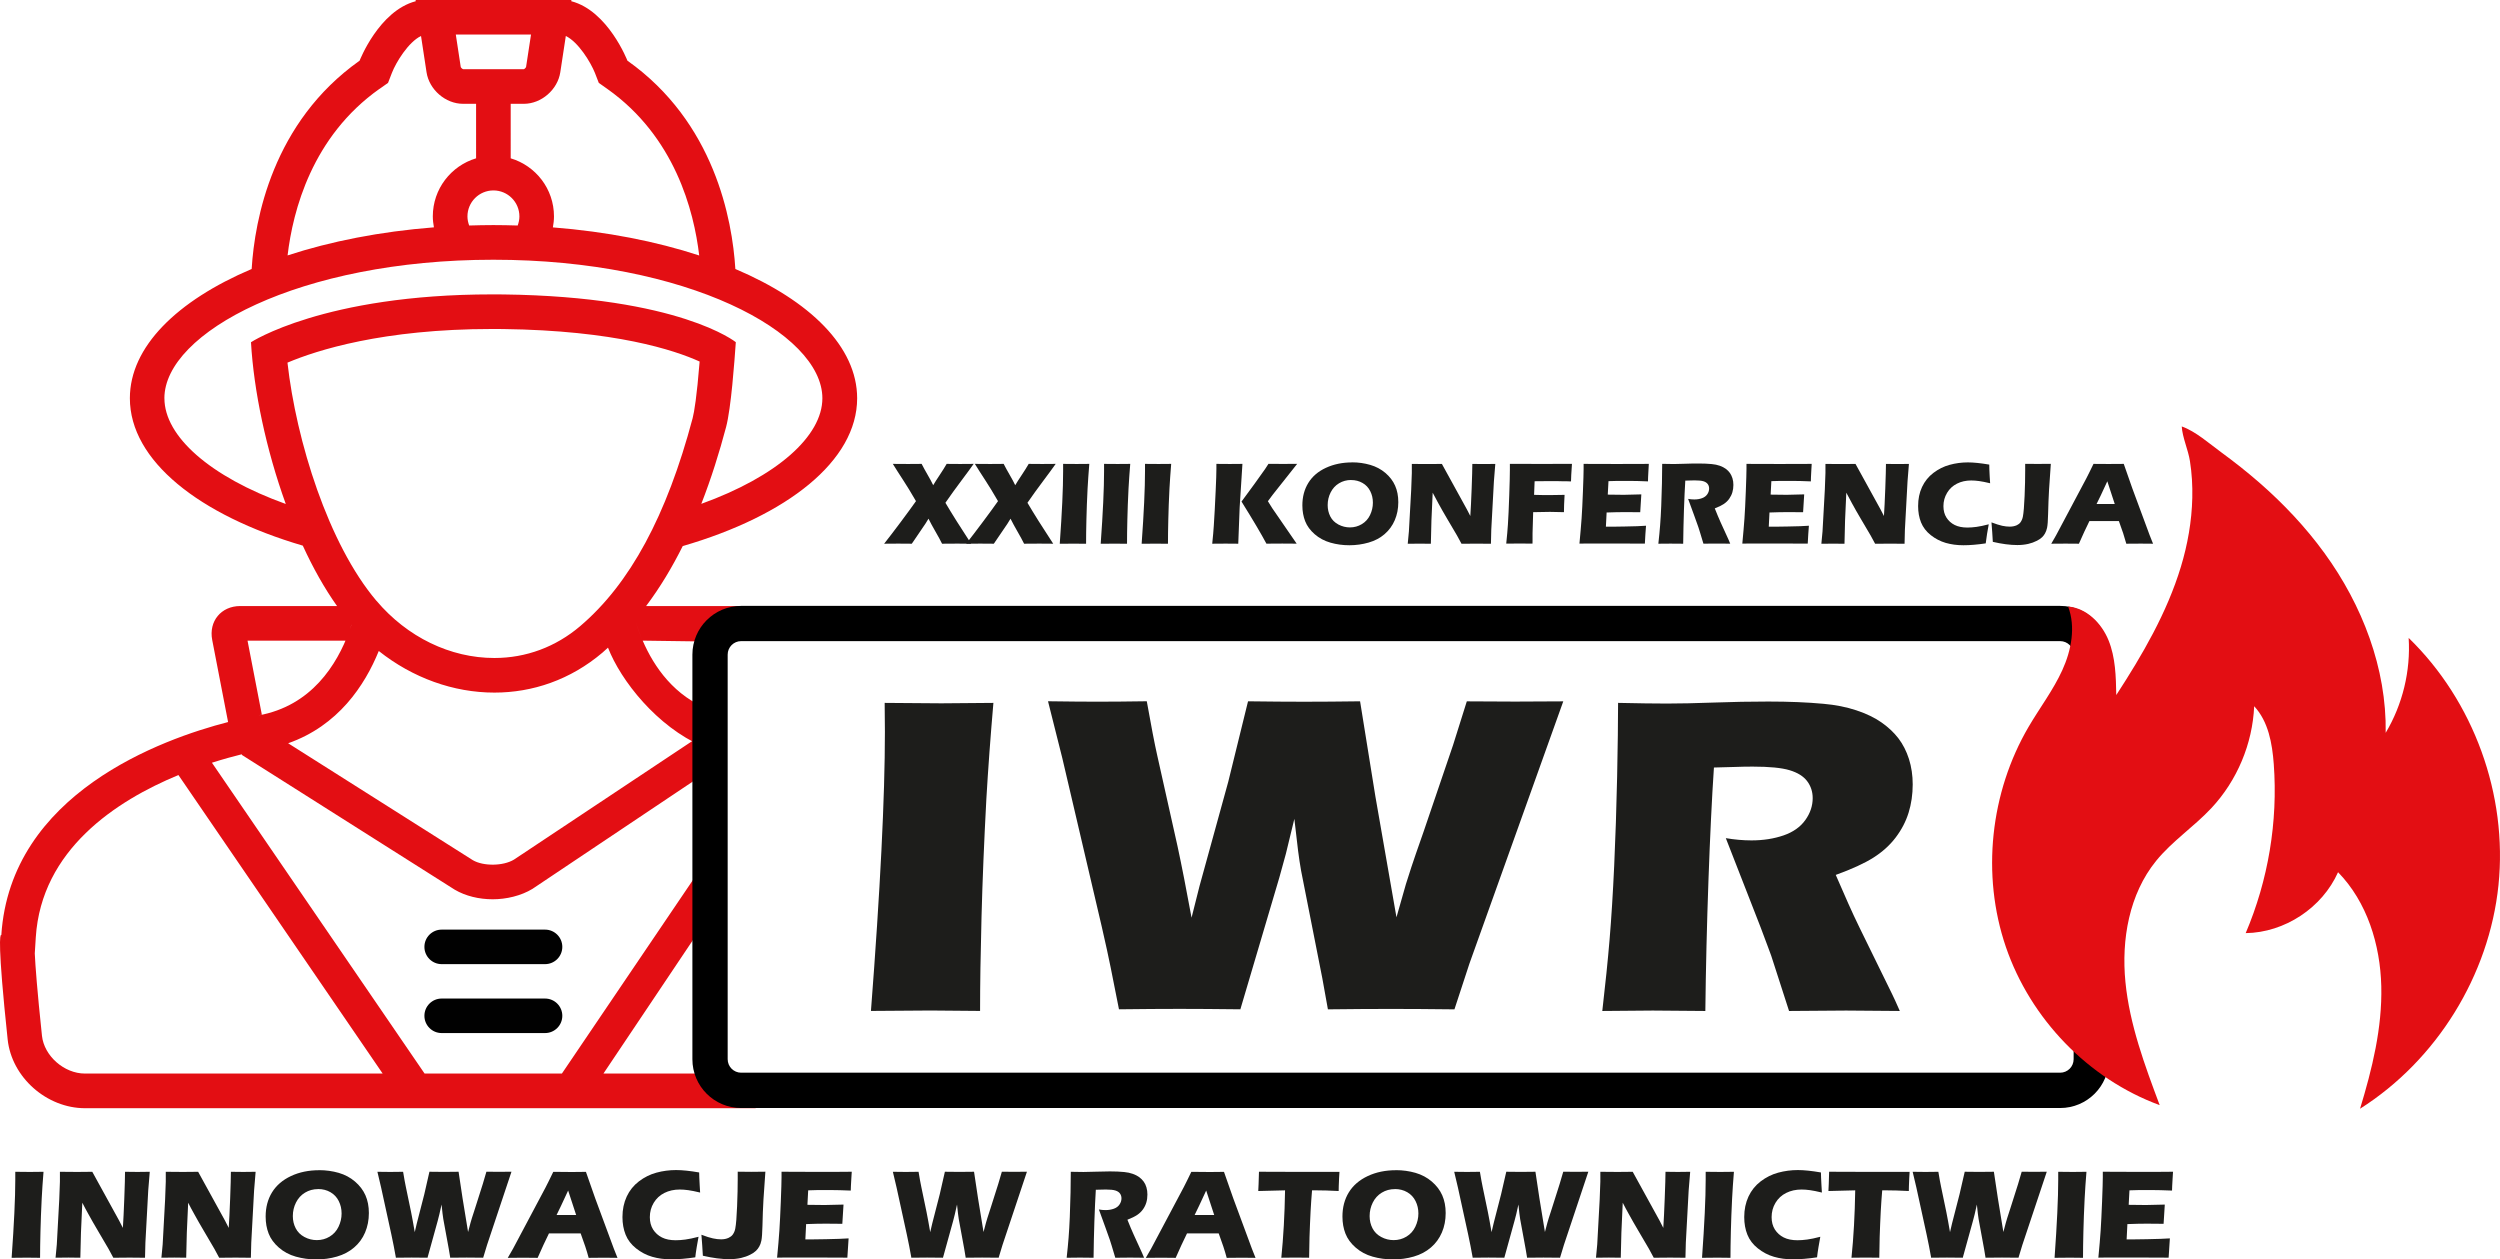 <?xml version="1.0" encoding="UTF-8" standalone="no"?> <svg xmlns:inkscape="http://www.inkscape.org/namespaces/inkscape" xmlns:sodipodi="http://sodipodi.sourceforge.net/DTD/sodipodi-0.dtd" xmlns="http://www.w3.org/2000/svg" xmlns:svg="http://www.w3.org/2000/svg" width="511.523" height="257.614" viewBox="0 0 511.523 257.614" version="1.1" id="SVGRoot" sodipodi:docname="/tmp/ink_ext_XXXXXX.svg8ECZ12"><defs id="defs722"></defs><g inkscape:label="Warstwa 1" inkscape:groupmode="layer" id="layer1" transform="translate(-0.372,-0.613)"><path class="cls-2" d="M 148.574,220.273 H 123.84 l 20.526,-30.618 c -1.118,-2.609 2.177,-6.934 1.442,-9.748 -0.029,-0.118 -2.619,-0.608 -2.648,-0.726 l -27.813,41.082 H 87.24 L 43.735,156.674 c 2.364,-0.755 4.462,-1.324 6.169,-1.746 l -0.078,0.128 43.593,27.597 c 2.216,1.304 4.982,1.961 7.767,1.961 2.785,0 5.796,-0.706 8.13,-2.128 l 35.659,-23.871 c 1.432,-4.315 -2.373,-4.492 -0.245,-8.179 l -39.189,26.058 c -2.226,1.353 -6.286,1.373 -8.424,0.118 L 59.329,152.692 c 10.219,-3.589 15.662,-11.798 18.545,-18.879 6.934,5.512 15.299,8.513 23.655,8.513 7.787,0 15.544,-2.599 22.125,-8.189 0.382,-0.324 0.745,-0.677 1.118,-1.01 2.628,6.777 10.052,16.172 19.369,20.203 1.295,-2.109 0.206,-5.512 1.599,-7.453 -7.355,-2.736 -11.523,-8.758 -13.867,-14.181 l 16.358,0.226 c 0,0 8.709,-0.343 10.651,-2.854 -0.52,-2.599 -2.717,-4.452 -5.727,-4.452 h -20.585 c 2.864,-3.805 5.335,-7.944 7.493,-12.269 21.389,-6.218 35.688,-17.437 35.688,-30.245 0,-10.513 -9.631,-19.958 -24.92,-26.45 -0.618,-10.141 -4.296,-30.039 -22.086,-42.622 0,0 -3.952,-10.209 -11.494,-12.171 l 0.039,-0.245 H 85.406 l 0.039,0.245 C 77.903,2.819 73.951,13.028 73.951,13.028 56.161,25.611 52.483,45.519 51.865,55.65 36.586,62.143 26.945,71.577 26.945,82.1 c 0,12.749 14.152,23.92 35.384,30.157 2.079,4.541 4.433,8.728 7.002,12.357 H 49.531 c -3.913,0 -6.483,3.119 -5.737,6.953 l 3.246,16.78 c 0,0 0,0 0.01,0 -13.534,3.482 -44.554,14.603 -46.407,43.612 0,0 -0.02,-0.039 -0.049,-0.039 -0.196,0 -0.775,1.363 1.344,21.37 0.824,7.787 8.012,14.073 15.829,14.073 H 155.007 c -0.049,-0.049 -0.098,-0.098 -0.147,-0.147 -1.55,-1.55 -3.786,-3.923 -6.257,-6.943 z M 72.284,128.459 c -0.098,0.304 -0.216,0.628 -0.333,0.951 0.118,-0.324 0.216,-0.647 0.324,-0.961 0,0 0,0 0,0.01 z m 5.11,-4.913 C 67.537,111.914 60.986,90.809 59.191,74.813 c 5.982,-2.53 19.506,-6.885 41.877,-6.885 0.726,0 1.471,0 2.216,0.01 22.929,0.284 35.09,4.315 40.239,6.649 -0.588,7.247 -1.098,10.307 -1.432,11.592 -5.306,19.977 -12.838,33.903 -23.027,42.563 -5.002,4.247 -11.062,6.502 -17.535,6.502 -9.032,0 -17.829,-4.266 -24.126,-11.7 z m 53.008,4.178 c -0.029,-0.098 -0.059,-0.196 -0.088,-0.304 0,0 0,0 0,0 0.029,0.108 0.059,0.196 0.088,0.304 z m 1.383,3.805 c -0.539,-1.255 -0.971,-2.471 -1.324,-3.609 0.353,1.138 0.794,2.354 1.324,3.609 z m -9.67,-115.96 0.775,2.001 1.746,1.236 c 13.789,9.758 17.722,24.891 18.8,34.08 -8.797,-2.883 -18.967,-4.884 -29.941,-5.747 0.137,-0.736 0.226,-1.481 0.226,-2.256 0,-5.619 -3.737,-10.356 -8.856,-11.876 V 21.855 h 2.687 c 3.58,0 6.924,-2.893 7.463,-6.463 l 1.128,-7.414 c 2.55,1.226 5.07,5.335 5.973,7.591 z M 96.017,44.892 c 0,-2.932 2.383,-5.315 5.315,-5.315 2.932,0 5.315,2.383 5.315,5.315 0,0.657 -0.137,1.275 -0.353,1.863 -1.638,-0.049 -3.295,-0.088 -4.962,-0.088 -1.667,0 -3.315,0.039 -4.962,0.088 C 96.155,46.177 96.017,45.549 96.017,44.892 Z M 109.022,7.693 108.011,14.313 c -0.049,0.167 -0.343,0.432 -0.461,0.461 H 95.154 C 94.978,14.745 94.693,14.47 94.644,14.323 L 93.634,7.684 H 109.031 Z m -31,11.111 1.746,-1.236 0.775,-2.001 c 0.843,-2.197 3.393,-6.355 5.973,-7.591 l 1.128,7.414 c 0.539,3.57 3.884,6.463 7.463,6.463 h 2.677 V 33.006 c -5.119,1.53 -8.856,6.267 -8.856,11.876 0,0.775 0.098,1.52 0.226,2.246 -10.974,0.863 -21.144,2.864 -29.941,5.747 1.089,-9.189 5.011,-24.332 18.8,-34.08 z M 34.007,82.1 c 0,-13.406 27.646,-28.343 67.316,-28.343 39.67,0 67.316,14.936 67.316,28.343 0,7.757 -9.287,16.015 -24.773,21.605 2.02,-5.159 3.678,-10.464 5.07,-15.711 1.03,-3.893 1.706,-13.328 1.991,-17.368 0,0 -11.484,-9.317 -47.555,-9.768 -0.775,0 -1.55,-0.01 -2.305,-0.01 -34.433,0 -49.34,9.788 -49.34,9.788 0.569,9.935 3.099,21.978 7.12,33.099 -15.525,-5.59 -24.832,-13.857 -24.832,-21.625 z m 37.061,49.605 c 0.275,-0.637 0.51,-1.255 0.736,-1.863 -2.471,6.728 -7.689,15.201 -18.545,17.153 0,0 -0.049,0 -0.127,0.02 0.078,-0.01 0.127,-0.02 0.127,-0.02 0.235,-0.039 0.451,-0.118 0.686,-0.167 l -2.923,-15.123 h 20.056 z m -18.026,15.319 c -0.078,0.01 -0.177,0.029 -0.294,0.049 0.128,-0.02 0.216,-0.039 0.294,-0.049 z m -0.49,0.088 c -0.118,0.02 -0.255,0.049 -0.402,0.079 0.147,-0.029 0.275,-0.049 0.402,-0.079 z m -0.716,0.137 c -0.157,0.029 -0.333,0.069 -0.51,0.108 0.186,-0.039 0.353,-0.069 0.51,-0.108 z m -2.05,0.432 c -0.235,0.049 -0.5,0.118 -0.765,0.177 0.265,-0.059 0.52,-0.118 0.765,-0.177 z m 1.128,-0.245 c -0.196,0.039 -0.412,0.088 -0.637,0.137 0.226,-0.049 0.432,-0.098 0.637,-0.137 z m -2.422,0.549 c -0.324,0.079 -0.677,0.167 -1.03,0.255 0.353,-0.088 0.706,-0.177 1.03,-0.255 z M 8.959,212.545 C 7.969,203.16 7.606,198.246 7.488,195.706 l 0.206,-3.305 c 1.138,-17.918 16.417,-27.931 29.186,-33.207 l 41.788,61.079 H 17.746 c -4.246,0 -8.346,-3.609 -8.787,-7.728 z" id="path6" inkscape:export-filename="logo_xxiii.svg" inkscape:export-xdpi="96" inkscape:export-ydpi="96" style="fill:#e30e13;stroke-width:0.981"></path><path d="m 421.899,131.793 c 1.52,0 2.756,1.236 2.756,2.756 v 82.792 c 0,1.52 -1.236,2.756 -2.756,2.756 H 152.016 c -1.52,0 -2.756,-1.236 -2.756,-2.756 v -82.792 c 0,-1.52 1.236,-2.756 2.756,-2.756 h 269.883 m 0,-7.208 H 152.016 c -5.502,0 -9.974,4.462 -9.974,9.974 v 82.792 c 0,5.502 4.462,9.974 9.974,9.974 h 269.883 c 5.502,0 9.974,-4.462 9.974,-9.974 V 134.559 c 0,-5.502 -4.462,-9.974 -9.974,-9.974 z" id="path8" style="stroke-width:0.981"></path><g id="g16" transform="matrix(0.981,0,0,0.981,-36.948,-9.744)"><path class="cls-1" d="m 219.7,221.4 c 1.94,-25.2 2.91,-44.59 2.91,-58.17 l -0.05,-6.07 c 5.89,0.06 9.83,0.09 11.82,0.09 0.91,0 4.53,-0.03 10.86,-0.09 -0.61,7.06 -1.1,13.74 -1.47,20.05 -0.47,8.79 -0.81,17 -1.01,24.64 -0.2,7.64 -0.3,14.16 -0.3,19.56 l -10.34,-0.09 c -2.02,0 -6.15,0.03 -12.41,0.09 z" id="path10" style="fill:#1d1d1b"></path><path class="cls-1" d="m 271.43,221.07 -1.72,-8.66 c -0.4,-2.04 -1.03,-4.89 -1.87,-8.57 l -8.23,-35.16 -2.98,-11.86 c 4.24,0.06 7.68,0.09 10.3,0.09 2.96,0 6.4,-0.03 10.3,-0.09 0.91,5.12 1.63,8.86 2.17,11.25 l 4.24,18.97 c 0.88,4.08 1.85,9.05 2.93,14.92 l 1.66,-6.59 5.99,-21.74 4.13,-16.8 c 4.61,0.06 8.51,0.09 11.71,0.09 3.46,0 7.35,-0.03 11.66,-0.09 l 3.19,19.82 4.4,25.23 1.97,-6.92 c 0.37,-1.19 0.76,-2.4 1.16,-3.62 0.4,-1.22 1.24,-3.66 2.52,-7.3 l 6.15,-18.07 2.87,-9.13 c 4.07,0.03 7.43,0.05 10.08,0.05 2.99,0 6.34,-0.02 10.04,-0.05 l -19.57,54.69 -3.13,9.55 c -5.05,-0.06 -9.46,-0.09 -13.22,-0.09 -3.97,0 -8.36,0.03 -13.17,0.09 l -1.16,-6.45 -4.43,-22.45 c -0.24,-1.35 -0.45,-2.74 -0.63,-4.17 -0.18,-1.43 -0.44,-3.65 -0.78,-6.66 l -1.77,7.29 c -0.44,1.63 -0.89,3.28 -1.36,4.94 l -8.13,27.49 c -5.08,-0.06 -9.3,-0.09 -12.67,-0.09 -3.57,0 -7.79,0.03 -12.67,0.09 z" id="path12" style="fill:#1d1d1b"></path><path class="cls-1" d="m 372.24,221.4 c 0.64,-5.52 1.15,-10.5 1.52,-14.92 0.37,-4.42 0.69,-9.55 0.96,-15.39 0.27,-5.84 0.47,-11.99 0.61,-18.47 0.13,-6.48 0.2,-11.63 0.2,-15.46 4.2,0.09 7.6,0.14 10.19,0.14 2.59,0 5.97,-0.07 9.84,-0.21 3.87,-0.14 7.64,-0.21 11.3,-0.21 4.31,0 8.14,0.16 11.5,0.47 2.52,0.22 4.82,0.68 6.89,1.37 2.07,0.69 3.81,1.53 5.22,2.52 1.41,0.99 2.59,2.09 3.53,3.32 0.94,1.23 1.67,2.66 2.2,4.31 0.52,1.65 0.78,3.41 0.78,5.29 0,2.1 -0.29,4.07 -0.86,5.91 -0.57,1.84 -1.47,3.56 -2.7,5.18 -1.23,1.62 -2.78,3.01 -4.64,4.19 -1.87,1.18 -4.48,2.38 -7.85,3.6 l 2.62,5.98 c 0.74,1.66 1.53,3.36 2.37,5.08 l 6.76,13.79 c 0.3,0.6 0.84,1.77 1.61,3.53 -5.55,-0.06 -9.28,-0.09 -11.2,-0.09 -2.42,0 -6.39,0.03 -11.9,0.09 -0.54,-1.63 -1.52,-4.66 -2.93,-9.08 -0.57,-1.85 -1.06,-3.28 -1.47,-4.28 -0.81,-2.23 -2,-5.35 -3.59,-9.37 L 398,185.37 c 1.82,0.31 3.6,0.47 5.35,0.47 2.46,0 4.68,-0.35 6.69,-1.04 2,-0.69 3.51,-1.76 4.54,-3.2 1.03,-1.44 1.54,-2.97 1.54,-4.57 0,-1.35 -0.39,-2.53 -1.16,-3.55 -0.77,-1.02 -1.99,-1.78 -3.66,-2.28 -1.66,-0.5 -4.23,-0.75 -7.7,-0.75 -1.18,0 -2.4,0.02 -3.66,0.07 -1.26,0.05 -2.73,0.09 -4.42,0.12 -0.43,6.43 -0.81,14.28 -1.14,23.53 -0.33,9.26 -0.55,18.34 -0.65,27.25 -5.63,-0.06 -9.28,-0.09 -10.96,-0.09 -1.95,0 -5.47,0.03 -10.56,0.09 z" id="path14" style="fill:#1d1d1b"></path></g><path class="cls-2" d="m 442.239,226.726 c -14.593,-5.364 -26.42,-17.653 -31.452,-32.373 -5.031,-14.73 -3.207,-31.618 4.668,-45.044 2.265,-3.864 5.011,-7.473 6.875,-11.553 1.863,-4.08 2.785,-8.856 1.196,-13.044 3.776,0.314 6.855,3.413 8.277,6.924 1.422,3.511 1.51,7.395 1.579,11.19 5.355,-8.238 10.366,-16.829 13.22,-26.234 1.383,-4.57 2.226,-9.327 2.334,-14.112 0.059,-2.511 -0.088,-5.031 -0.481,-7.522 -0.363,-2.334 -1.54,-4.815 -1.677,-7.091 2.815,0.981 5.669,3.531 8.101,5.306 2.658,1.942 5.247,3.992 7.728,6.149 4.953,4.315 9.493,9.121 13.357,14.436 7.757,10.66 12.749,23.606 12.543,36.796 3.462,-5.806 5.129,-12.671 4.698,-19.418 13.318,12.926 20.281,32.118 18.379,50.585 -1.903,18.467 -12.651,35.826 -28.323,45.75 2.481,-8.15 4.551,-16.545 4.345,-25.067 -0.206,-8.513 -2.903,-17.241 -8.846,-23.331 -3.236,7.287 -10.925,12.357 -18.898,12.465 4.619,-10.847 6.61,-22.811 5.747,-34.57 -0.314,-4.247 -1.108,-8.738 -4.011,-11.857 -0.333,7.689 -3.491,15.211 -8.738,20.83 -3.57,3.825 -8.042,6.767 -11.337,10.827 -5.502,6.787 -7.12,16.074 -6.267,24.773 0.853,8.699 3.942,16.996 7.002,25.175 -0.01,0 -0.02,0 -0.039,-0.01 z" id="path18" style="fill:#e30e13;stroke-width:0.981"></path><g id="g96" transform="matrix(0.981,0,0,0.981,-36.948,-9.744)"><path class="cls-1" d="m 222.45,123.96 c 0.95,-1.2 2.11,-2.72 3.47,-4.54 1.36,-1.82 2.42,-3.27 3.17,-4.34 l -1.44,-2.43 c -0.27,-0.44 -0.65,-1.05 -1.16,-1.84 l -1.22,-1.89 c -0.3,-0.47 -0.64,-1.01 -1.01,-1.61 1.05,0.02 2.12,0.02 3.22,0.02 0.87,0 1.8,0 2.79,-0.02 0.36,0.71 0.78,1.47 1.26,2.3 0.48,0.83 0.87,1.54 1.15,2.15 0.33,-0.56 0.77,-1.26 1.33,-2.09 0.56,-0.83 1.05,-1.62 1.48,-2.36 0.86,0.02 1.8,0.02 2.82,0.02 0.66,0 1.59,0 2.81,-0.02 -0.59,0.84 -1.46,2.03 -2.61,3.56 -1.15,1.54 -2.25,3.05 -3.28,4.55 1.32,2.25 3.11,5.09 5.37,8.54 -1.29,-0.02 -2.25,-0.02 -2.89,-0.02 -1.07,0 -2.13,0 -3.18,0.02 -0.32,-0.65 -0.76,-1.47 -1.34,-2.47 -0.58,-1 -1.07,-1.91 -1.49,-2.75 -0.32,0.57 -0.84,1.37 -1.56,2.4 -0.72,1.03 -1.36,1.97 -1.92,2.82 -1.19,-0.02 -2.13,-0.02 -2.82,-0.02 -0.76,0 -1.74,0 -2.94,0.02 z" id="path20" style="fill:#1d1d1b"></path><path class="cls-1" d="m 239.56,123.96 c 0.95,-1.2 2.11,-2.72 3.47,-4.54 1.36,-1.82 2.42,-3.27 3.17,-4.34 l -1.44,-2.43 c -0.27,-0.44 -0.65,-1.05 -1.16,-1.84 l -1.22,-1.89 c -0.3,-0.47 -0.64,-1.01 -1.01,-1.61 1.05,0.02 2.12,0.02 3.22,0.02 0.87,0 1.8,0 2.79,-0.02 0.36,0.71 0.78,1.47 1.26,2.3 0.48,0.83 0.87,1.54 1.15,2.15 0.33,-0.56 0.77,-1.26 1.33,-2.09 0.56,-0.83 1.05,-1.62 1.48,-2.36 0.86,0.02 1.8,0.02 2.82,0.02 0.66,0 1.59,0 2.81,-0.02 -0.59,0.84 -1.46,2.03 -2.61,3.56 -1.15,1.54 -2.25,3.05 -3.28,4.55 1.32,2.25 3.11,5.09 5.37,8.54 -1.29,-0.02 -2.25,-0.02 -2.89,-0.02 -1.07,0 -2.13,0 -3.18,0.02 -0.32,-0.65 -0.76,-1.47 -1.34,-2.47 -0.58,-1 -1.07,-1.91 -1.49,-2.75 -0.32,0.57 -0.84,1.37 -1.56,2.4 -0.72,1.03 -1.36,1.97 -1.92,2.82 -1.19,-0.02 -2.13,-0.02 -2.82,-0.02 -0.76,0 -1.74,0 -2.94,0.02 z" id="path22" style="fill:#1d1d1b"></path><path class="cls-1" d="m 259.08,123.96 c 0.47,-6.53 0.7,-11.56 0.7,-15.08 v -1.57 c 1.41,0.02 2.36,0.02 2.84,0.02 0.22,0 1.09,0 2.62,-0.02 -0.15,1.83 -0.27,3.56 -0.36,5.2 -0.11,2.28 -0.2,4.41 -0.24,6.39 -0.05,1.98 -0.07,3.67 -0.07,5.07 l -2.5,-0.02 c -0.49,0 -1.49,0 -3,0.02 z" id="path24" style="fill:#1d1d1b"></path><path class="cls-1" d="m 267.62,123.96 c 0.47,-6.53 0.7,-11.56 0.7,-15.08 v -1.57 c 1.41,0.02 2.36,0.02 2.84,0.02 0.22,0 1.09,0 2.62,-0.02 -0.15,1.83 -0.27,3.56 -0.36,5.2 -0.11,2.28 -0.2,4.41 -0.24,6.39 -0.05,1.98 -0.07,3.67 -0.07,5.07 l -2.5,-0.02 c -0.49,0 -1.49,0 -3,0.02 z" id="path26" style="fill:#1d1d1b"></path><path class="cls-1" d="m 276.16,123.96 c 0.47,-6.53 0.7,-11.56 0.7,-15.08 v -1.57 c 1.41,0.02 2.36,0.02 2.84,0.02 0.22,0 1.09,0 2.62,-0.02 -0.15,1.83 -0.27,3.56 -0.36,5.2 -0.11,2.28 -0.2,4.41 -0.24,6.39 -0.05,1.98 -0.07,3.67 -0.07,5.07 l -2.5,-0.02 c -0.49,0 -1.49,0 -3,0.02 z" id="path28" style="fill:#1d1d1b"></path><path class="cls-1" d="m 290.88,123.96 c 0.16,-1.52 0.27,-2.78 0.33,-3.78 0.12,-1.77 0.25,-4.2 0.39,-7.28 0.1,-2.15 0.15,-3.66 0.15,-4.54 v -1.05 c 1.36,0.02 2.29,0.02 2.8,0.02 0.34,0 1.22,0 2.63,-0.02 l -0.58,9.11 -0.29,7.54 -2.64,-0.02 c -0.37,0 -1.3,0 -2.79,0.02 z m 6.11,-8.79 2.73,-3.72 2.21,-3.1 0.68,-1.05 c 1.51,0.02 2.54,0.02 3.07,0.02 0.15,0 1.12,0 2.92,-0.02 l -5.15,6.5 -0.96,1.3 0.9,1.44 5.1,7.41 -3,-0.02 c -0.65,0 -1.75,0 -3.31,0.02 -1.05,-1.98 -2.78,-4.91 -5.2,-8.79 z" id="path30" style="fill:#1d1d1b"></path><path class="cls-1" d="m 320.08,106.99 c 1.3,0 2.55,0.18 3.76,0.53 1.2,0.35 2.26,0.91 3.16,1.68 0.9,0.77 1.58,1.65 2.02,2.65 0.45,1 0.67,2.15 0.67,3.45 0,1.37 -0.25,2.62 -0.74,3.76 -0.49,1.14 -1.2,2.11 -2.13,2.91 -0.93,0.8 -2.03,1.38 -3.32,1.75 -1.29,0.37 -2.62,0.56 -4.01,0.56 -1.39,0 -2.69,-0.18 -3.95,-0.54 -1.26,-0.36 -2.36,-0.95 -3.29,-1.76 -0.93,-0.81 -1.59,-1.71 -1.98,-2.7 -0.39,-0.99 -0.59,-2.09 -0.59,-3.31 0,-1.78 0.41,-3.34 1.24,-4.69 0.83,-1.35 2.05,-2.4 3.67,-3.15 1.62,-0.75 3.45,-1.13 5.48,-1.13 z m -0.22,3.68 c -0.94,0 -1.78,0.23 -2.54,0.69 -0.76,0.46 -1.34,1.1 -1.75,1.92 -0.41,0.82 -0.61,1.69 -0.61,2.63 0,0.86 0.18,1.65 0.55,2.37 0.37,0.72 0.93,1.27 1.69,1.68 0.76,0.4 1.56,0.6 2.4,0.6 0.9,0 1.73,-0.23 2.48,-0.68 0.75,-0.45 1.33,-1.08 1.72,-1.9 0.39,-0.82 0.59,-1.67 0.59,-2.57 0,-0.9 -0.18,-1.67 -0.55,-2.41 -0.37,-0.74 -0.9,-1.31 -1.61,-1.71 -0.71,-0.41 -1.5,-0.61 -2.39,-0.61 z" id="path32" style="fill:#1d1d1b"></path><path class="cls-1" d="m 331.66,123.96 0.24,-2.56 0.48,-8.68 0.13,-3.5 v -1.9 c 1.26,0.02 2.38,0.02 3.35,0.02 0.69,0 1.67,0 2.92,-0.02 l 5.21,9.47 0.72,1.39 c 0.09,-1.37 0.19,-3.28 0.28,-5.75 0.09,-2.47 0.14,-4.17 0.14,-5.11 1,0.02 1.8,0.02 2.4,0.02 0.28,0 1.07,0 2.39,-0.02 l -0.29,3.63 -0.55,10.1 -0.07,2.92 c -1.06,-0.02 -2.05,-0.02 -2.97,-0.02 -0.76,0 -1.82,0 -3.17,0.02 -0.42,-0.8 -0.74,-1.38 -0.94,-1.73 l -2.05,-3.48 c -0.67,-1.14 -1.3,-2.23 -1.86,-3.27 -0.37,-0.66 -0.76,-1.38 -1.16,-2.17 l -0.26,5.78 -0.12,4.87 c -1.01,-0.02 -1.78,-0.02 -2.3,-0.02 -0.45,0 -1.28,0 -2.51,0.02 z" id="path34" style="fill:#1d1d1b"></path><path class="cls-1" d="m 352.2,123.96 c 0.17,-1.65 0.29,-2.98 0.35,-3.98 0.1,-1.48 0.19,-3.51 0.28,-6.11 0.09,-2.59 0.13,-4.33 0.13,-5.23 v -1.34 c 2.45,0.02 4.72,0.02 6.83,0.02 2.11,0 4.16,0 6.12,-0.02 -0.13,1.87 -0.2,3.09 -0.2,3.67 l -1.06,-0.04 h -0.85 c 0,0 -0.85,-0.02 -0.85,-0.02 h -2.4 c -0.28,0 -1.08,0 -2.43,0.02 l -0.11,2.84 1.77,0.04 h 1.98 c 0.57,0 1.44,-0.01 2.61,-0.04 -0.09,1.54 -0.13,2.74 -0.13,3.61 -1.31,-0.04 -2.28,-0.06 -2.91,-0.06 -1.07,0 -2.24,0.02 -3.51,0.06 l -0.13,4.39 v 1.63 c 0,0 -0.01,0.54 -0.01,0.54 l -2.62,-0.02 c -0.2,0 -1.16,0 -2.86,0.02 z" id="path36" style="fill:#1d1d1b"></path><path class="cls-1" d="m 367.47,123.96 c 0.2,-2.1 0.35,-3.85 0.45,-5.27 0.1,-1.42 0.19,-3.29 0.28,-5.64 0.09,-2.35 0.14,-3.9 0.14,-4.67 v -1.07 c 1.91,0.02 4.23,0.02 6.95,0.02 2.51,0 4.73,0 6.65,-0.02 l -0.02,0.4 c 0,0.1 -0.03,0.45 -0.06,1.06 l -0.07,1.33 c -0.02,0.28 -0.02,0.57 -0.02,0.86 -1.57,-0.07 -2.89,-0.1 -3.95,-0.1 -1.17,0 -1.96,0 -2.37,0 -0.41,0 -1.05,0.02 -1.92,0.05 l -0.15,2.81 c 0.96,0.02 2.08,0.04 3.36,0.04 0.46,0 1.67,-0.03 3.64,-0.09 -0.08,1.04 -0.16,2.28 -0.23,3.72 -1.41,-0.02 -2.49,-0.02 -3.24,-0.02 -1.12,0 -2.38,0.03 -3.77,0.08 l -0.15,2.96 h 1.4 c 0.41,0 1.27,-0.01 2.57,-0.04 l 2.52,-0.06 c 0.37,0 1,-0.04 1.88,-0.1 -0.1,1.2 -0.18,2.45 -0.24,3.73 -1.98,-0.02 -4.16,-0.02 -6.53,-0.02 h -5.37 c 0,0 -1.73,0.02 -1.73,0.02 z" id="path38" style="fill:#1d1d1b"></path><path class="cls-1" d="m 383.93,123.96 c 0.16,-1.43 0.28,-2.72 0.37,-3.87 0.09,-1.15 0.17,-2.48 0.23,-3.99 0.06,-1.51 0.11,-3.11 0.15,-4.79 0.03,-1.68 0.05,-3.01 0.05,-4.01 1.02,0.02 1.84,0.04 2.46,0.04 0.62,0 1.44,-0.02 2.38,-0.06 0.94,-0.04 1.85,-0.05 2.73,-0.05 1.04,0 1.97,0.04 2.78,0.12 0.61,0.06 1.17,0.17 1.67,0.35 0.5,0.18 0.92,0.4 1.26,0.65 0.34,0.26 0.63,0.54 0.85,0.86 0.22,0.32 0.4,0.69 0.53,1.12 0.13,0.43 0.19,0.88 0.19,1.37 0,0.54 -0.07,1.06 -0.21,1.53 -0.14,0.48 -0.36,0.92 -0.65,1.34 -0.29,0.42 -0.67,0.78 -1.12,1.09 -0.45,0.3 -1.08,0.62 -1.9,0.93 l 0.63,1.55 c 0.18,0.43 0.37,0.87 0.57,1.32 l 1.63,3.57 c 0.07,0.15 0.2,0.46 0.39,0.92 -1.34,-0.02 -2.24,-0.02 -2.71,-0.02 -0.58,0 -1.54,0 -2.88,0.02 -0.13,-0.42 -0.37,-1.21 -0.71,-2.35 -0.14,-0.48 -0.26,-0.85 -0.35,-1.11 -0.2,-0.58 -0.48,-1.39 -0.87,-2.43 l -1.26,-3.45 c 0.44,0.08 0.87,0.12 1.29,0.12 0.59,0 1.13,-0.09 1.62,-0.27 0.49,-0.18 0.85,-0.46 1.1,-0.83 0.25,-0.37 0.37,-0.77 0.37,-1.18 0,-0.35 -0.09,-0.66 -0.28,-0.92 -0.19,-0.26 -0.48,-0.46 -0.88,-0.59 -0.4,-0.13 -1.02,-0.19 -1.86,-0.19 -0.28,0 -0.58,0 -0.88,0.02 -0.31,0.01 -0.66,0.02 -1.07,0.03 -0.1,1.67 -0.2,3.7 -0.28,6.1 -0.08,2.4 -0.13,4.75 -0.16,7.06 -1.36,-0.02 -2.24,-0.02 -2.65,-0.02 -0.47,0 -1.32,0 -2.55,0.02 z" id="path40" style="fill:#1d1d1b"></path><path class="cls-1" d="m 401.44,123.96 c 0.2,-2.1 0.35,-3.85 0.45,-5.27 0.1,-1.42 0.19,-3.29 0.28,-5.64 0.09,-2.35 0.14,-3.9 0.14,-4.67 v -1.07 c 1.91,0.02 4.23,0.02 6.95,0.02 2.51,0 4.73,0 6.65,-0.02 l -0.02,0.4 c 0,0.1 -0.03,0.45 -0.06,1.06 l -0.07,1.33 c -0.02,0.28 -0.02,0.57 -0.02,0.86 -1.57,-0.07 -2.89,-0.1 -3.95,-0.1 -1.17,0 -1.96,0 -2.37,0 -0.41,0 -1.05,0.02 -1.92,0.05 l -0.15,2.81 c 0.96,0.02 2.08,0.04 3.36,0.04 0.46,0 1.67,-0.03 3.64,-0.09 -0.08,1.04 -0.16,2.28 -0.23,3.72 -1.41,-0.02 -2.49,-0.02 -3.24,-0.02 -1.12,0 -2.38,0.03 -3.77,0.08 l -0.15,2.96 h 1.4 c 0.41,0 1.27,-0.01 2.57,-0.04 l 2.52,-0.06 c 0.37,0 1,-0.04 1.88,-0.1 -0.1,1.2 -0.18,2.45 -0.24,3.73 -1.98,-0.02 -4.16,-0.02 -6.53,-0.02 h -5.37 c 0,0 -1.73,0.02 -1.73,0.02 z" id="path42" style="fill:#1d1d1b"></path><path class="cls-1" d="m 417.93,123.96 0.24,-2.56 0.48,-8.68 0.13,-3.5 v -1.9 c 1.26,0.02 2.38,0.02 3.35,0.02 0.69,0 1.67,0 2.92,-0.02 l 5.21,9.47 0.72,1.39 c 0.09,-1.37 0.19,-3.28 0.28,-5.75 0.09,-2.47 0.14,-4.17 0.14,-5.11 1,0.02 1.8,0.02 2.4,0.02 0.28,0 1.07,0 2.39,-0.02 l -0.29,3.63 -0.55,10.1 -0.07,2.92 c -1.06,-0.02 -2.05,-0.02 -2.97,-0.02 -0.76,0 -1.82,0 -3.17,0.02 -0.42,-0.8 -0.74,-1.38 -0.94,-1.73 l -2.05,-3.48 c -0.67,-1.14 -1.3,-2.23 -1.86,-3.27 -0.37,-0.66 -0.76,-1.38 -1.16,-2.17 l -0.26,5.78 -0.12,4.87 c -1.01,-0.02 -1.78,-0.02 -2.3,-0.02 -0.45,0 -1.28,0 -2.51,0.02 z" id="path44" style="fill:#1d1d1b"></path><path class="cls-1" d="m 452.84,119.9 c -0.1,0.48 -0.22,1.14 -0.35,2 -0.14,0.86 -0.23,1.52 -0.28,1.99 -1.74,0.26 -3.29,0.39 -4.66,0.39 -1.37,0 -2.54,-0.17 -3.68,-0.49 -1.13,-0.33 -2.17,-0.87 -3.12,-1.62 -0.95,-0.75 -1.62,-1.64 -2.03,-2.65 -0.41,-1.02 -0.61,-2.16 -0.61,-3.42 0,-1.47 0.27,-2.79 0.82,-3.97 0.55,-1.17 1.34,-2.16 2.37,-2.94 1.03,-0.78 2.16,-1.35 3.38,-1.68 1.23,-0.34 2.5,-0.51 3.81,-0.51 1.2,0 2.69,0.16 4.46,0.46 l 0.02,1.02 c 0.02,0.45 0.04,0.94 0.07,1.48 l 0.09,1.39 c -0.95,-0.23 -1.72,-0.38 -2.31,-0.46 -0.59,-0.08 -1.14,-0.12 -1.64,-0.12 -1.1,0 -2.09,0.22 -2.96,0.66 -0.88,0.44 -1.57,1.08 -2.07,1.92 -0.5,0.84 -0.76,1.76 -0.76,2.78 0,0.93 0.21,1.72 0.63,2.38 0.42,0.66 0.99,1.18 1.71,1.54 0.72,0.36 1.61,0.54 2.67,0.54 0.58,0 1.21,-0.05 1.88,-0.14 0.68,-0.09 1.53,-0.27 2.56,-0.54 z" id="path46" style="fill:#1d1d1b"></path><path class="cls-1" d="m 453.69,123.58 c -0.07,-1.39 -0.17,-2.75 -0.28,-4.07 0.92,0.35 1.66,0.58 2.23,0.71 0.57,0.12 1.09,0.18 1.58,0.18 0.54,0 1.03,-0.1 1.46,-0.29 0.33,-0.15 0.58,-0.35 0.77,-0.6 0.25,-0.34 0.42,-0.74 0.51,-1.2 0.16,-0.82 0.27,-2.25 0.36,-4.29 0.09,-2.04 0.12,-3.8 0.12,-5.29 v -1.43 c 1.3,0.02 2.17,0.02 2.6,0.02 0.54,0 1.46,0 2.75,-0.02 l -0.37,5.39 c -0.09,1.59 -0.16,3.29 -0.2,5.09 -0.03,1.38 -0.1,2.33 -0.21,2.84 -0.1,0.46 -0.24,0.85 -0.42,1.17 -0.16,0.3 -0.37,0.57 -0.61,0.81 -0.3,0.28 -0.66,0.53 -1.08,0.74 -0.57,0.29 -1.17,0.51 -1.82,0.66 -0.71,0.16 -1.46,0.24 -2.27,0.24 -1.49,0 -3.2,-0.22 -5.13,-0.67 z" id="path48" style="fill:#1d1d1b"></path><path class="cls-1" d="m 465.88,123.96 1.01,-1.76 6.31,-11.88 0.67,-1.33 c 0.2,-0.39 0.47,-0.95 0.82,-1.68 1.43,0.02 2.48,0.02 3.13,0.02 1.15,0 2.21,0 3.18,-0.02 l 1.78,5.09 3.62,9.78 0.71,1.78 c -1.41,-0.02 -2.26,-0.02 -2.56,-0.02 -0.68,0 -1.69,0 -3.02,0.02 -0.36,-1.34 -0.87,-2.92 -1.55,-4.73 h -6.14 c -0.71,1.43 -1.44,3.01 -2.19,4.73 -1.51,-0.02 -2.44,-0.02 -2.78,-0.02 -0.62,0 -1.62,0 -2.99,0.02 z m 9.45,-8.28 h 3.79 c -0.94,-2.87 -1.46,-4.44 -1.55,-4.74 -0.54,1.19 -0.99,2.17 -1.36,2.93 l -0.88,1.8 z" id="path50" style="fill:#1d1d1b"></path><path class="cls-1" d="m 40.47,272.89 c 0.5,-7.03 0.76,-12.44 0.76,-16.24 v -1.69 c 1.52,0.02 2.55,0.03 3.06,0.03 0.24,0 1.18,0 2.83,-0.03 -0.16,1.97 -0.29,3.83 -0.38,5.6 -0.12,2.45 -0.21,4.74 -0.26,6.88 -0.05,2.14 -0.08,3.95 -0.08,5.46 l -2.69,-0.03 c -0.53,0 -1.6,0 -3.23,0.03 z" id="path52" style="fill:#1d1d1b"></path><path class="cls-1" d="m 49.63,272.89 0.26,-2.76 0.51,-9.35 0.14,-3.77 v -2.05 c 1.36,0.02 2.56,0.03 3.61,0.03 0.75,0 1.79,0 3.14,-0.03 l 5.61,10.2 0.77,1.5 c 0.1,-1.47 0.2,-3.54 0.3,-6.19 0.1,-2.65 0.15,-4.49 0.15,-5.51 1.08,0.02 1.94,0.03 2.59,0.03 0.3,0 1.15,0 2.57,-0.03 l -0.32,3.91 -0.59,10.88 -0.08,3.14 c -1.14,-0.02 -2.2,-0.03 -3.19,-0.03 -0.82,0 -1.96,0 -3.42,0.03 -0.46,-0.86 -0.79,-1.48 -1.01,-1.87 l -2.2,-3.75 c -0.73,-1.23 -1.4,-2.4 -2.01,-3.52 -0.4,-0.71 -0.82,-1.49 -1.25,-2.34 l -0.28,6.23 -0.13,5.24 c -1.08,-0.02 -1.91,-0.03 -2.48,-0.03 -0.48,0 -1.38,0 -2.7,0.03 z" id="path54" style="fill:#1d1d1b"></path><path class="cls-1" d="m 71.71,272.89 0.26,-2.76 0.51,-9.35 0.14,-3.77 v -2.05 c 1.36,0.02 2.56,0.03 3.61,0.03 0.75,0 1.79,0 3.14,-0.03 l 5.61,10.2 0.77,1.5 c 0.1,-1.47 0.2,-3.54 0.3,-6.19 0.1,-2.65 0.15,-4.49 0.15,-5.51 1.08,0.02 1.94,0.03 2.59,0.03 0.3,0 1.15,0 2.57,-0.03 l -0.32,3.91 -0.59,10.88 -0.08,3.14 c -1.14,-0.02 -2.2,-0.03 -3.19,-0.03 -0.82,0 -1.96,0 -3.42,0.03 -0.46,-0.86 -0.79,-1.48 -1.01,-1.87 l -2.2,-3.75 c -0.73,-1.23 -1.4,-2.4 -2.01,-3.52 -0.4,-0.71 -0.82,-1.49 -1.25,-2.34 l -0.28,6.23 -0.13,5.24 c -1.08,-0.02 -1.91,-0.03 -2.48,-0.03 -0.48,0 -1.38,0 -2.7,0.03 z" id="path56" style="fill:#1d1d1b"></path><path class="cls-1" d="m 104.63,254.62 c 1.4,0 2.75,0.19 4.05,0.56 1.3,0.38 2.43,0.98 3.4,1.81 0.97,0.83 1.7,1.78 2.18,2.86 0.48,1.08 0.72,2.32 0.72,3.72 0,1.47 -0.27,2.82 -0.79,4.05 -0.52,1.23 -1.29,2.28 -2.29,3.13 -1,0.86 -2.19,1.49 -3.57,1.89 -1.38,0.4 -2.82,0.6 -4.32,0.6 -1.5,0 -2.9,-0.2 -4.26,-0.58 -1.36,-0.38 -2.54,-1.02 -3.54,-1.89 -1,-0.87 -1.71,-1.84 -2.13,-2.91 -0.42,-1.07 -0.63,-2.25 -0.63,-3.56 0,-1.92 0.44,-3.6 1.33,-5.05 0.89,-1.45 2.21,-2.58 3.95,-3.4 1.74,-0.82 3.72,-1.22 5.9,-1.22 z m -0.24,3.95 c -1.01,0 -1.92,0.25 -2.73,0.74 -0.81,0.49 -1.44,1.18 -1.88,2.06 -0.44,0.88 -0.66,1.82 -0.66,2.83 0,0.93 0.2,1.78 0.6,2.55 0.4,0.77 1,1.37 1.82,1.81 0.82,0.44 1.68,0.65 2.59,0.65 0.97,0 1.86,-0.24 2.67,-0.73 0.81,-0.49 1.43,-1.17 1.85,-2.05 0.42,-0.88 0.64,-1.8 0.64,-2.77 0,-0.97 -0.2,-1.8 -0.59,-2.59 -0.39,-0.79 -0.97,-1.41 -1.73,-1.85 -0.76,-0.44 -1.62,-0.66 -2.57,-0.66 z" id="path58" style="fill:#1d1d1b"></path><path class="cls-1" d="m 120.62,272.89 -0.45,-2.42 c -0.1,-0.57 -0.27,-1.37 -0.49,-2.39 l -2.14,-9.81 -0.78,-3.31 c 1.1,0.02 2,0.03 2.68,0.03 0.77,0 1.67,0 2.68,-0.03 0.24,1.43 0.42,2.47 0.57,3.14 l 1.1,5.29 c 0.23,1.14 0.48,2.53 0.76,4.16 l 0.43,-1.84 1.56,-6.07 1.07,-4.69 c 1.2,0.02 2.22,0.03 3.05,0.03 0.9,0 1.91,0 3.03,-0.03 l 0.83,5.53 1.15,7.04 0.51,-1.93 c 0.1,-0.33 0.2,-0.67 0.3,-1.01 0.11,-0.34 0.32,-1.02 0.66,-2.04 l 1.6,-5.04 0.75,-2.55 c 1.06,0 1.93,0.01 2.62,0.01 0.78,0 1.65,0 2.61,-0.01 l -5.09,15.26 -0.81,2.67 c -1.31,-0.02 -2.46,-0.03 -3.44,-0.03 -1.03,0 -2.18,0 -3.43,0.03 l -0.3,-1.8 -1.15,-6.27 c -0.06,-0.38 -0.12,-0.76 -0.16,-1.16 -0.05,-0.4 -0.12,-1.02 -0.2,-1.86 l -0.46,2.04 c -0.11,0.46 -0.23,0.92 -0.35,1.38 l -2.12,7.67 c -1.32,-0.02 -2.42,-0.03 -3.3,-0.03 -0.93,0 -2.03,0 -3.3,0.03 z" id="path60" style="fill:#1d1d1b"></path><path class="cls-1" d="m 143.96,272.89 1.09,-1.89 6.79,-12.79 0.72,-1.43 c 0.21,-0.42 0.5,-1.02 0.88,-1.81 1.54,0.02 2.67,0.03 3.38,0.03 1.23,0 2.38,0 3.43,-0.03 l 1.92,5.48 3.9,10.54 0.76,1.92 c -1.52,-0.02 -2.44,-0.03 -2.76,-0.03 -0.74,0 -1.82,0 -3.25,0.03 -0.38,-1.45 -0.94,-3.14 -1.67,-5.1 h -6.61 c -0.76,1.54 -1.55,3.24 -2.36,5.1 -1.63,-0.02 -2.63,-0.03 -3,-0.03 -0.67,0 -1.74,0 -3.22,0.03 z m 10.17,-8.92 h 4.08 c -1.01,-3.09 -1.57,-4.79 -1.67,-5.1 -0.58,1.29 -1.07,2.34 -1.47,3.16 z" id="path62" style="fill:#1d1d1b"></path><path class="cls-1" d="m 183.74,268.51 c -0.1,0.51 -0.23,1.23 -0.38,2.15 -0.15,0.92 -0.25,1.63 -0.3,2.14 -1.87,0.28 -3.55,0.42 -5.02,0.42 -1.47,0 -2.74,-0.18 -3.96,-0.53 -1.22,-0.35 -2.34,-0.94 -3.36,-1.75 -1.02,-0.81 -1.75,-1.76 -2.19,-2.86 -0.44,-1.1 -0.66,-2.32 -0.66,-3.68 0,-1.58 0.3,-3.01 0.89,-4.28 0.59,-1.26 1.44,-2.32 2.55,-3.17 1.11,-0.84 2.32,-1.45 3.65,-1.81 1.32,-0.36 2.69,-0.54 4.1,-0.54 1.3,0 2.9,0.17 4.81,0.5 l 0.03,1.1 c 0.02,0.48 0.04,1.01 0.08,1.59 l 0.09,1.5 c -1.02,-0.25 -1.85,-0.41 -2.49,-0.5 -0.64,-0.09 -1.22,-0.13 -1.77,-0.13 -1.18,0 -2.25,0.24 -3.19,0.71 -0.94,0.47 -1.69,1.16 -2.23,2.06 -0.54,0.9 -0.81,1.9 -0.81,3 0,1 0.23,1.85 0.68,2.57 0.46,0.71 1.07,1.27 1.85,1.66 0.77,0.39 1.73,0.58 2.87,0.58 0.62,0 1.3,-0.05 2.03,-0.15 0.73,-0.1 1.65,-0.29 2.75,-0.58 z" id="path64" style="fill:#1d1d1b"></path><path class="cls-1" d="m 184.64,272.48 c -0.08,-1.5 -0.18,-2.96 -0.3,-4.39 0.99,0.38 1.79,0.63 2.4,0.76 0.61,0.13 1.18,0.2 1.7,0.2 0.59,0 1.11,-0.1 1.58,-0.32 0.35,-0.17 0.63,-0.38 0.83,-0.64 0.27,-0.37 0.46,-0.8 0.55,-1.29 0.17,-0.88 0.29,-2.42 0.38,-4.62 0.09,-2.19 0.13,-4.09 0.13,-5.7 v -1.54 c 1.4,0.02 2.33,0.03 2.8,0.03 0.58,0 1.57,0 2.97,-0.03 l -0.4,5.81 c -0.1,1.72 -0.17,3.54 -0.21,5.48 -0.04,1.49 -0.11,2.51 -0.22,3.06 -0.1,0.5 -0.25,0.92 -0.45,1.26 -0.18,0.32 -0.39,0.61 -0.66,0.87 -0.32,0.31 -0.71,0.57 -1.17,0.8 -0.61,0.32 -1.27,0.55 -1.96,0.71 -0.76,0.17 -1.58,0.26 -2.44,0.26 -1.6,0 -3.45,-0.24 -5.53,-0.72 z" id="path66" style="fill:#1d1d1b"></path><path class="cls-1" d="m 200.12,272.89 c 0.22,-2.26 0.38,-4.15 0.48,-5.67 0.1,-1.52 0.2,-3.55 0.3,-6.08 0.1,-2.53 0.15,-4.2 0.15,-5.03 v -1.16 c 2.05,0.02 4.55,0.03 7.49,0.03 2.71,0 5.09,0 7.16,-0.03 l -0.03,0.43 c 0,0.1 -0.03,0.48 -0.07,1.14 l -0.08,1.43 c -0.02,0.31 -0.03,0.62 -0.03,0.93 -1.69,-0.07 -3.11,-0.11 -4.26,-0.11 -1.26,0 -2.11,0 -2.55,0 -0.44,0 -1.13,0.02 -2.07,0.06 l -0.16,3.02 c 1.03,0.03 2.24,0.04 3.61,0.04 0.49,0 1.8,-0.03 3.92,-0.09 -0.09,1.12 -0.17,2.46 -0.25,4.01 -1.51,-0.02 -2.68,-0.03 -3.49,-0.03 -1.21,0 -2.56,0.03 -4.06,0.09 l -0.16,3.19 h 1.51 c 0.45,0 1.37,-0.01 2.77,-0.04 l 2.72,-0.07 c 0.4,0 1.08,-0.04 2.02,-0.1 -0.1,1.3 -0.19,2.64 -0.26,4.02 -2.14,-0.02 -4.48,-0.03 -7.03,-0.03 h -5.78 c 0,0 -1.87,0.03 -1.87,0.03 z" id="path68" style="fill:#1d1d1b"></path><path class="cls-1" d="m 228.13,272.89 -0.45,-2.42 c -0.1,-0.57 -0.27,-1.37 -0.49,-2.39 l -2.14,-9.81 -0.78,-3.31 c 1.1,0.02 2,0.03 2.68,0.03 0.77,0 1.67,0 2.68,-0.03 0.24,1.43 0.42,2.47 0.57,3.14 l 1.1,5.29 c 0.23,1.14 0.48,2.53 0.76,4.16 l 0.43,-1.84 1.56,-6.07 1.07,-4.69 c 1.2,0.02 2.22,0.03 3.05,0.03 0.9,0 1.91,0 3.03,-0.03 l 0.83,5.53 1.15,7.04 0.51,-1.93 c 0.1,-0.33 0.2,-0.67 0.3,-1.01 0.11,-0.34 0.32,-1.02 0.66,-2.04 l 1.6,-5.04 0.75,-2.55 c 1.06,0 1.93,0.01 2.62,0.01 0.78,0 1.65,0 2.61,-0.01 l -5.09,15.26 -0.81,2.67 c -1.31,-0.02 -2.46,-0.03 -3.44,-0.03 -1.03,0 -2.18,0 -3.43,0.03 l -0.3,-1.8 -1.15,-6.27 c -0.06,-0.38 -0.12,-0.76 -0.16,-1.16 -0.05,-0.4 -0.12,-1.02 -0.2,-1.86 l -0.46,2.04 c -0.11,0.46 -0.23,0.92 -0.35,1.38 l -2.12,7.67 c -1.32,-0.02 -2.42,-0.03 -3.3,-0.03 -0.93,0 -2.03,0 -3.3,0.03 z" id="path70" style="fill:#1d1d1b"></path><path class="cls-1" d="m 260.52,272.89 c 0.17,-1.54 0.3,-2.93 0.4,-4.16 0.1,-1.24 0.18,-2.67 0.25,-4.3 0.07,-1.63 0.12,-3.35 0.16,-5.16 0.04,-1.81 0.05,-3.25 0.05,-4.31 1.09,0.03 1.98,0.04 2.65,0.04 0.67,0 1.55,-0.02 2.56,-0.06 1.01,-0.04 1.99,-0.06 2.94,-0.06 1.12,0 2.12,0.04 2.99,0.13 0.66,0.06 1.25,0.19 1.79,0.38 0.54,0.19 0.99,0.43 1.36,0.7 0.37,0.28 0.67,0.58 0.92,0.93 0.25,0.34 0.44,0.74 0.57,1.2 0.14,0.46 0.2,0.95 0.2,1.48 0,0.59 -0.07,1.14 -0.22,1.65 -0.15,0.51 -0.38,0.99 -0.7,1.44 -0.32,0.45 -0.72,0.84 -1.21,1.17 -0.49,0.33 -1.17,0.66 -2.04,1 l 0.68,1.67 c 0.19,0.46 0.4,0.94 0.62,1.42 l 1.76,3.85 c 0.08,0.17 0.22,0.5 0.42,0.99 -1.44,-0.02 -2.42,-0.03 -2.91,-0.03 -0.63,0 -1.66,0 -3.1,0.03 -0.14,-0.46 -0.39,-1.3 -0.76,-2.54 -0.15,-0.52 -0.28,-0.92 -0.38,-1.2 -0.21,-0.62 -0.52,-1.49 -0.93,-2.61 l -1.35,-3.72 c 0.47,0.09 0.94,0.13 1.39,0.13 0.64,0 1.22,-0.1 1.74,-0.29 0.52,-0.19 0.92,-0.49 1.18,-0.89 0.27,-0.4 0.4,-0.83 0.4,-1.27 0,-0.38 -0.1,-0.71 -0.3,-0.99 -0.2,-0.29 -0.52,-0.5 -0.95,-0.64 -0.43,-0.14 -1.1,-0.21 -2,-0.21 -0.31,0 -0.62,0 -0.95,0.02 -0.33,0.01 -0.71,0.02 -1.15,0.03 -0.11,1.79 -0.21,3.98 -0.3,6.57 -0.09,2.58 -0.14,5.12 -0.17,7.61 -1.46,-0.02 -2.42,-0.03 -2.85,-0.03 -0.51,0 -1.42,0 -2.75,0.03 z" id="path72" style="fill:#1d1d1b"></path><path class="cls-1" d="m 277.04,272.89 1.09,-1.89 6.79,-12.79 0.72,-1.43 c 0.21,-0.42 0.5,-1.02 0.88,-1.81 1.54,0.02 2.67,0.03 3.38,0.03 1.23,0 2.38,0 3.43,-0.03 l 1.92,5.48 3.9,10.54 0.76,1.92 c -1.52,-0.02 -2.44,-0.03 -2.76,-0.03 -0.74,0 -1.82,0 -3.25,0.03 -0.38,-1.45 -0.94,-3.14 -1.67,-5.1 h -6.61 c -0.76,1.54 -1.55,3.24 -2.36,5.1 -1.63,-0.02 -2.63,-0.03 -3,-0.03 -0.67,0 -1.74,0 -3.22,0.03 z m 10.17,-8.92 h 4.08 c -1.01,-3.09 -1.57,-4.79 -1.67,-5.1 -0.58,1.29 -1.07,2.34 -1.47,3.16 z" id="path74" style="fill:#1d1d1b"></path><path class="cls-1" d="m 305.29,272.89 c 0.43,-4.26 0.7,-8.94 0.78,-14.06 l -5.59,0.14 0.07,-1.46 c 0.03,-0.78 0.06,-1.63 0.08,-2.56 2.49,0.02 5.38,0.03 8.69,0.03 h 3.24 c 0,0 3.15,-0.01 3.15,-0.01 h 1.71 c 0,0 -0.08,1.27 -0.08,1.27 -0.04,0.69 -0.06,1.26 -0.07,1.71 -0.01,0.45 -0.02,0.79 -0.02,1.02 -1.87,-0.1 -3.42,-0.14 -4.63,-0.14 h -0.92 c -0.13,1.55 -0.23,2.98 -0.3,4.29 -0.1,1.88 -0.17,3.7 -0.23,5.47 -0.05,1.77 -0.08,3.2 -0.08,4.29 -1.44,-0.02 -2.36,-0.03 -2.78,-0.03 -0.38,0 -1.38,0 -3.02,0.03 z" id="path76" style="fill:#1d1d1b"></path><path class="cls-1" d="m 329.22,254.62 c 1.4,0 2.75,0.19 4.05,0.56 1.3,0.38 2.43,0.98 3.4,1.81 0.97,0.83 1.7,1.78 2.18,2.86 0.48,1.08 0.72,2.32 0.72,3.72 0,1.47 -0.26,2.82 -0.79,4.05 -0.53,1.23 -1.29,2.28 -2.29,3.13 -1,0.86 -2.19,1.49 -3.57,1.89 -1.38,0.4 -2.82,0.6 -4.32,0.6 -1.5,0 -2.9,-0.2 -4.26,-0.58 -1.36,-0.38 -2.54,-1.02 -3.54,-1.89 -1,-0.87 -1.71,-1.84 -2.13,-2.91 -0.42,-1.07 -0.63,-2.25 -0.63,-3.56 0,-1.92 0.44,-3.6 1.33,-5.05 0.89,-1.45 2.21,-2.58 3.95,-3.4 1.74,-0.82 3.71,-1.22 5.9,-1.22 z m -0.24,3.95 c -1.01,0 -1.92,0.25 -2.73,0.74 -0.81,0.49 -1.44,1.18 -1.88,2.06 -0.44,0.88 -0.66,1.82 -0.66,2.83 0,0.93 0.2,1.78 0.6,2.55 0.4,0.77 1,1.37 1.82,1.81 0.82,0.44 1.68,0.65 2.59,0.65 0.97,0 1.86,-0.24 2.67,-0.73 0.81,-0.49 1.43,-1.17 1.85,-2.05 0.42,-0.88 0.64,-1.8 0.64,-2.77 0,-0.97 -0.2,-1.8 -0.59,-2.59 -0.39,-0.79 -0.97,-1.41 -1.73,-1.85 -0.76,-0.44 -1.62,-0.66 -2.58,-0.66 z" id="path78" style="fill:#1d1d1b"></path><path class="cls-1" d="m 345.21,272.89 -0.45,-2.42 c -0.11,-0.57 -0.27,-1.37 -0.49,-2.39 l -2.14,-9.81 -0.78,-3.31 c 1.1,0.02 2,0.03 2.68,0.03 0.77,0 1.67,0 2.68,-0.03 0.24,1.43 0.42,2.47 0.57,3.14 l 1.1,5.29 c 0.23,1.14 0.48,2.53 0.76,4.16 l 0.43,-1.84 1.56,-6.07 1.08,-4.69 c 1.2,0.02 2.21,0.03 3.05,0.03 0.9,0 1.91,0 3.03,-0.03 l 0.83,5.53 1.15,7.04 0.51,-1.93 c 0.1,-0.33 0.2,-0.67 0.3,-1.01 0.1,-0.34 0.32,-1.02 0.66,-2.04 l 1.6,-5.04 0.75,-2.55 c 1.06,0 1.93,0.01 2.62,0.01 0.78,0 1.65,0 2.61,-0.01 l -5.09,15.26 -0.81,2.67 c -1.31,-0.02 -2.46,-0.03 -3.44,-0.03 -1.03,0 -2.18,0 -3.43,0.03 l -0.3,-1.8 -1.15,-6.27 c -0.06,-0.38 -0.12,-0.76 -0.16,-1.16 -0.04,-0.4 -0.12,-1.02 -0.2,-1.86 l -0.46,2.04 c -0.11,0.46 -0.23,0.92 -0.36,1.38 l -2.12,7.67 c -1.32,-0.02 -2.42,-0.03 -3.3,-0.03 -0.93,0 -2.03,0 -3.3,0.03 z" id="path80" style="fill:#1d1d1b"></path><path class="cls-1" d="m 370.92,272.89 0.26,-2.76 0.51,-9.35 0.14,-3.77 v -2.05 c 1.36,0.02 2.56,0.03 3.61,0.03 0.75,0 1.79,0 3.14,-0.03 l 5.61,10.2 0.77,1.5 c 0.1,-1.47 0.2,-3.54 0.3,-6.19 0.1,-2.65 0.16,-4.49 0.16,-5.51 1.08,0.02 1.94,0.03 2.58,0.03 0.3,0 1.15,0 2.57,-0.03 l -0.32,3.91 -0.59,10.88 -0.08,3.14 c -1.14,-0.02 -2.2,-0.03 -3.19,-0.03 -0.82,0 -1.96,0 -3.42,0.03 -0.46,-0.86 -0.79,-1.48 -1.01,-1.87 l -2.2,-3.75 c -0.73,-1.23 -1.4,-2.4 -2.01,-3.52 -0.4,-0.71 -0.82,-1.49 -1.25,-2.34 l -0.28,6.23 -0.13,5.24 c -1.08,-0.02 -1.91,-0.03 -2.48,-0.03 -0.48,0 -1.38,0 -2.7,0.03 z" id="path82" style="fill:#1d1d1b"></path><path class="cls-1" d="m 393.04,272.89 c 0.5,-7.03 0.76,-12.44 0.76,-16.24 v -1.69 c 1.52,0.02 2.55,0.03 3.06,0.03 0.24,0 1.18,0 2.83,-0.03 -0.16,1.97 -0.29,3.83 -0.38,5.6 -0.12,2.45 -0.21,4.74 -0.26,6.88 -0.05,2.14 -0.08,3.95 -0.08,5.46 l -2.69,-0.03 c -0.52,0 -1.6,0 -3.23,0.03 z" id="path84" style="fill:#1d1d1b"></path><path class="cls-1" d="m 417.71,268.51 c -0.11,0.51 -0.23,1.23 -0.38,2.15 -0.15,0.92 -0.25,1.63 -0.3,2.14 -1.87,0.28 -3.55,0.42 -5.02,0.42 -1.47,0 -2.74,-0.18 -3.96,-0.53 -1.22,-0.35 -2.34,-0.94 -3.36,-1.75 -1.02,-0.81 -1.75,-1.76 -2.19,-2.86 -0.44,-1.09 -0.66,-2.32 -0.66,-3.68 0,-1.58 0.3,-3.01 0.89,-4.28 0.59,-1.26 1.44,-2.32 2.55,-3.17 1.11,-0.84 2.32,-1.45 3.65,-1.81 1.33,-0.36 2.69,-0.54 4.1,-0.54 1.3,0 2.9,0.17 4.81,0.5 l 0.03,1.1 c 0.02,0.48 0.04,1.01 0.08,1.59 l 0.09,1.5 c -1.02,-0.25 -1.85,-0.41 -2.49,-0.5 -0.64,-0.09 -1.22,-0.13 -1.77,-0.13 -1.18,0 -2.25,0.24 -3.19,0.71 -0.95,0.47 -1.69,1.16 -2.23,2.06 -0.54,0.9 -0.81,1.9 -0.81,3 0,1 0.23,1.85 0.68,2.57 0.46,0.71 1.07,1.27 1.85,1.66 0.78,0.39 1.73,0.58 2.87,0.58 0.62,0 1.3,-0.05 2.03,-0.15 0.73,-0.1 1.65,-0.29 2.75,-0.58 z" id="path86" style="fill:#1d1d1b"></path><path class="cls-1" d="m 424.21,272.89 c 0.44,-4.26 0.7,-8.94 0.78,-14.06 l -5.59,0.14 0.07,-1.46 c 0.04,-0.78 0.06,-1.63 0.08,-2.56 2.49,0.02 5.38,0.03 8.69,0.03 h 3.24 c 0,0 3.15,-0.01 3.15,-0.01 h 1.71 c 0,0 -0.08,1.27 -0.08,1.27 -0.04,0.69 -0.06,1.26 -0.07,1.71 -0.01,0.45 -0.02,0.79 -0.02,1.02 -1.87,-0.1 -3.42,-0.14 -4.63,-0.14 h -0.92 c -0.13,1.55 -0.23,2.98 -0.3,4.29 -0.1,1.88 -0.17,3.7 -0.23,5.47 -0.05,1.77 -0.08,3.2 -0.08,4.29 -1.44,-0.02 -2.36,-0.03 -2.78,-0.03 -0.38,0 -1.38,0 -3.02,0.03 z" id="path88" style="fill:#1d1d1b"></path><path class="cls-1" d="m 440.83,272.89 -0.45,-2.42 c -0.11,-0.57 -0.27,-1.37 -0.49,-2.39 l -2.14,-9.81 -0.78,-3.31 c 1.1,0.02 2,0.03 2.68,0.03 0.77,0 1.67,0 2.68,-0.03 0.24,1.43 0.42,2.47 0.57,3.14 l 1.1,5.29 c 0.23,1.14 0.48,2.53 0.76,4.16 l 0.43,-1.84 1.56,-6.07 1.08,-4.69 c 1.2,0.02 2.21,0.03 3.05,0.03 0.9,0 1.91,0 3.03,-0.03 l 0.83,5.53 1.15,7.04 0.51,-1.93 c 0.1,-0.33 0.2,-0.67 0.3,-1.01 0.1,-0.34 0.32,-1.02 0.66,-2.04 l 1.6,-5.04 0.75,-2.55 c 1.06,0 1.93,0.01 2.62,0.01 0.78,0 1.65,0 2.61,-0.01 l -5.09,15.26 -0.81,2.67 c -1.31,-0.02 -2.46,-0.03 -3.44,-0.03 -1.03,0 -2.18,0 -3.43,0.03 l -0.3,-1.8 -1.15,-6.27 c -0.06,-0.38 -0.12,-0.76 -0.16,-1.16 -0.04,-0.4 -0.12,-1.02 -0.2,-1.86 l -0.46,2.04 c -0.11,0.46 -0.23,0.92 -0.36,1.38 l -2.12,7.67 c -1.32,-0.02 -2.42,-0.03 -3.3,-0.03 -0.93,0 -2.03,0 -3.3,0.03 z" id="path90" style="fill:#1d1d1b"></path><path class="cls-1" d="m 466.57,272.89 c 0.5,-7.03 0.76,-12.44 0.76,-16.24 v -1.69 c 1.52,0.02 2.55,0.03 3.06,0.03 0.24,0 1.18,0 2.83,-0.03 -0.16,1.97 -0.29,3.83 -0.38,5.6 -0.12,2.45 -0.21,4.74 -0.26,6.88 -0.05,2.14 -0.08,3.95 -0.08,5.46 l -2.69,-0.03 c -0.52,0 -1.6,0 -3.23,0.03 z" id="path92" style="fill:#1d1d1b"></path><path class="cls-1" d="m 475.7,272.89 c 0.22,-2.26 0.38,-4.15 0.48,-5.67 0.1,-1.52 0.2,-3.55 0.3,-6.08 0.1,-2.53 0.15,-4.2 0.15,-5.03 v -1.16 c 2.05,0.02 4.55,0.03 7.49,0.03 2.71,0 5.09,0 7.16,-0.03 l -0.03,0.43 c 0,0.1 -0.03,0.48 -0.07,1.14 l -0.08,1.43 c -0.02,0.31 -0.03,0.62 -0.03,0.93 -1.69,-0.07 -3.11,-0.11 -4.26,-0.11 -1.26,0 -2.11,0 -2.55,0 -0.44,0 -1.13,0.02 -2.07,0.06 l -0.16,3.02 c 1.03,0.03 2.24,0.04 3.61,0.04 0.49,0 1.8,-0.03 3.92,-0.09 -0.09,1.12 -0.17,2.46 -0.25,4.01 -1.51,-0.02 -2.68,-0.03 -3.49,-0.03 -1.21,0 -2.56,0.03 -4.06,0.09 l -0.16,3.19 h 1.51 c 0.45,0 1.37,-0.01 2.77,-0.04 l 2.72,-0.07 c 0.4,0 1.08,-0.04 2.02,-0.1 -0.1,1.3 -0.19,2.64 -0.26,4.02 -2.14,-0.02 -4.48,-0.03 -7.03,-0.03 h -5.78 c 0,0 -1.87,0.03 -1.87,0.03 z" id="path94" style="fill:#1d1d1b"></path></g><path class="cls-3" d="M 111.895,190.822 H 90.741 c -1.952,0 -3.531,1.579 -3.531,3.531 0,1.952 1.579,3.531 3.531,3.531 h 21.154 c 1.952,0 3.531,-1.579 3.531,-3.531 0,-1.952 -1.579,-3.531 -3.531,-3.531 z" id="path98" style="fill:#010101;stroke-width:0.981"></path><path class="cls-3" d="M 111.895,204.925 H 90.741 c -1.952,0 -3.531,1.579 -3.531,3.531 0,1.952 1.579,3.531 3.531,3.531 h 21.154 c 1.952,0 3.531,-1.579 3.531,-3.531 0,-1.952 -1.579,-3.531 -3.531,-3.531 z" id="path100" style="fill:#010101;stroke-width:0.981"></path></g></svg> 